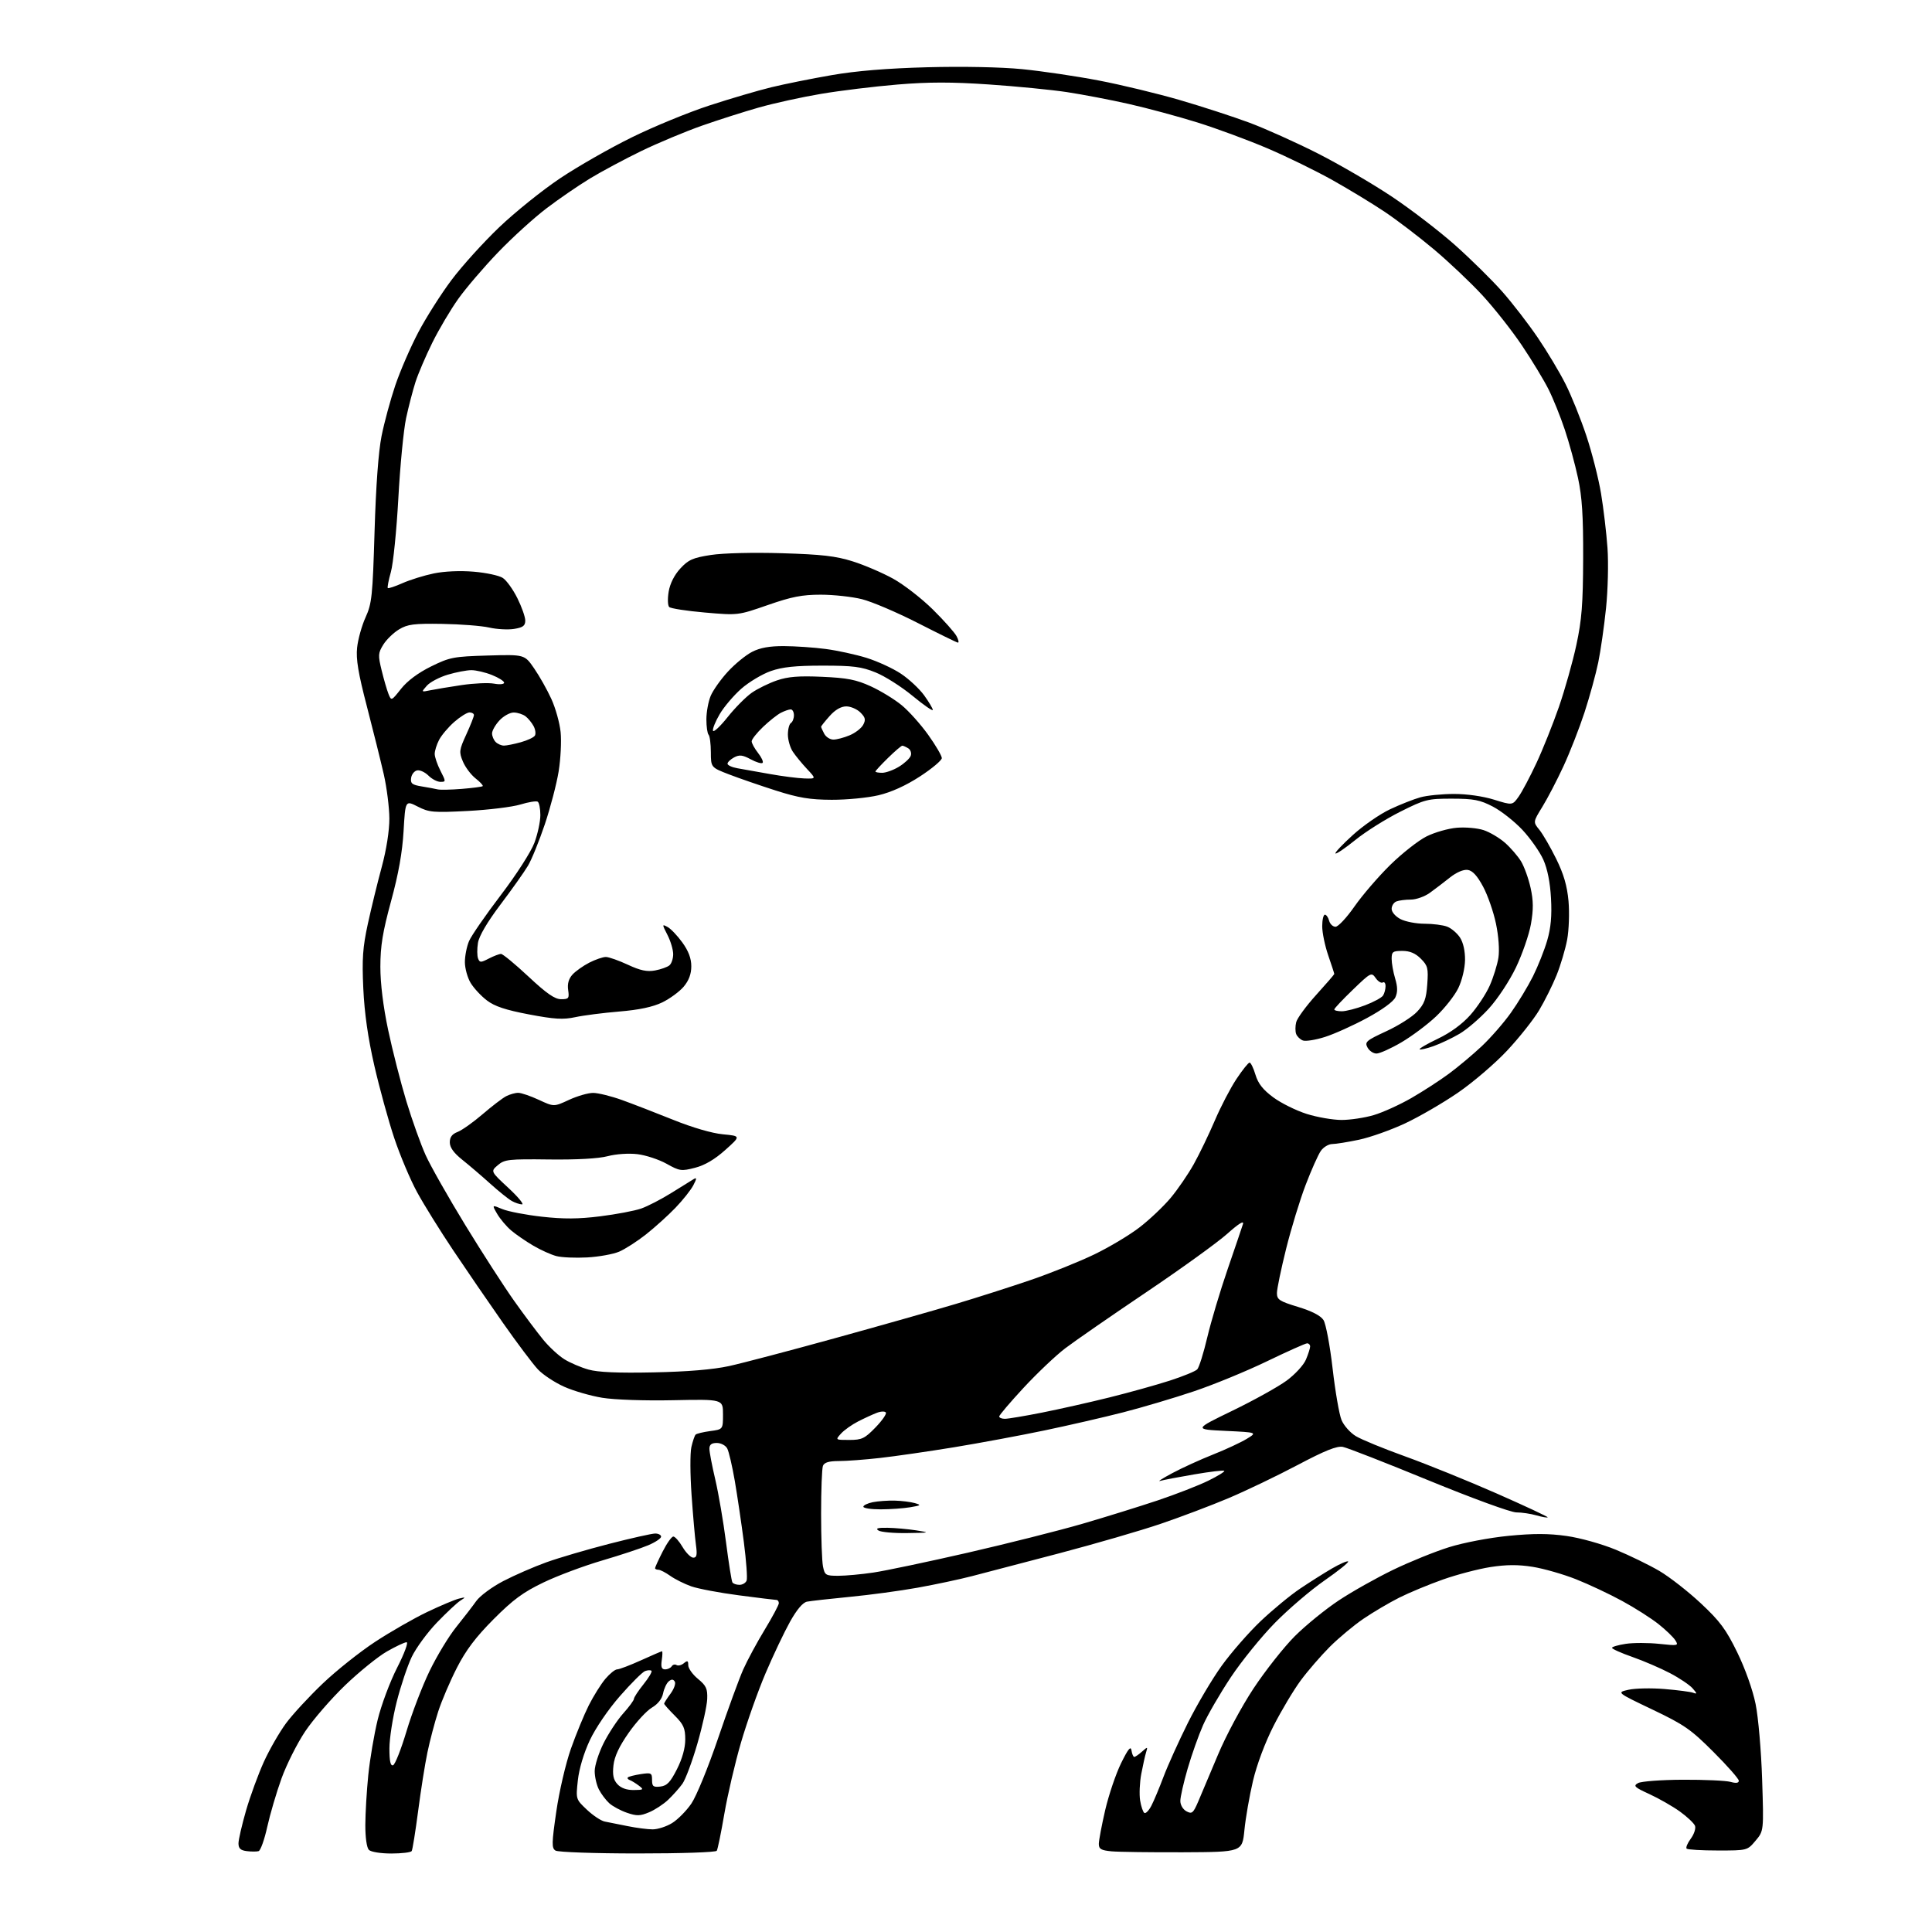 <?xml version="1.0" encoding="UTF-8" standalone="no"?>
<svg 
  version="1.1" 
  xmlns="http://www.w3.org/2000/svg" 
  xmlns:xlink="http://www.w3.org/1999/xlink" 
  xmlns:svg="http://www.w3.org/2000/svg"
  xmlns:rdf="http://www.w3.org/1999/02/22-rdf-syntax-ns#"
  xmlns:cc="http://creativecommons.org/ns#"
  xmlns:dc="http://purl.org/dc/elements/1.1/"
  viewBox="0 0 640 640"
  width="640"
  height="640"
>
<style>svg {background-color: white; }</style>"
<path stroke="none" fill="black" fill-rule="evenodd" d="M85.67,613.21C85.02,613.40 83.26,613.40 81.75,613.21C79.68,612.95 79.00,612.32 79.00,610.64C79.00,609.42 80.14,604.50 81.52,599.71C82.91,594.93 85.57,587.68 87.42,583.60C89.28,579.52 92.59,573.78 94.76,570.84C96.94,567.90 102.39,562.00 106.89,557.71C111.38,553.43 119.20,547.20 124.28,543.87C129.35,540.54 137.10,536.10 141.50,534.00C145.90,531.90 150.62,529.91 152.00,529.57C154.34,529.00 154.37,529.04 152.50,530.23C151.40,530.93 147.91,534.20 144.73,537.50C141.56,540.80 137.81,545.92 136.39,548.88C134.98,551.84 132.73,558.53 131.41,563.76C130.08,568.98 129.00,575.94 129.00,579.21C129.00,583.41 129.35,585.05 130.21,584.76C130.87,584.54 132.87,579.48 134.66,573.50C136.44,567.53 139.88,558.55 142.30,553.55C144.72,548.55 148.69,541.99 151.13,538.98C153.56,535.96 156.54,532.10 157.75,530.39C158.96,528.67 162.96,525.71 166.72,523.75C170.45,521.81 176.88,519.01 181.00,517.53C185.12,516.05 194.48,513.30 201.79,511.42C209.10,509.54 215.97,508.00 217.04,508.00C218.12,508.00 219.00,508.47 219.00,509.04C219.00,509.61 217.09,510.89 214.75,511.88C212.41,512.88 205.55,515.15 199.50,516.93C193.45,518.70 184.70,521.97 180.06,524.20C173.30,527.44 170.00,529.87 163.52,536.37C157.59,542.33 154.34,546.63 151.34,552.50C149.09,556.90 146.30,563.42 145.15,567.00C143.99,570.58 142.39,576.65 141.59,580.51C140.78,584.36 139.40,593.11 138.51,599.95C137.61,606.78 136.66,612.74 136.38,613.19C136.11,613.63 133.07,614.00 129.64,614.00C126.12,614.00 122.88,613.48 122.20,612.80C121.49,612.09 121.01,608.72 121.02,604.55C121.03,600.67 121.47,593.23 122.00,588.00C122.53,582.77 123.93,574.53 125.11,569.69C126.29,564.84 129.19,557.08 131.56,552.44C133.96,547.73 135.34,544.00 134.68,544.01C134.03,544.01 131.09,545.40 128.14,547.09C125.19,548.78 118.98,553.81 114.33,558.27C109.69,562.73 103.73,569.61 101.08,573.57C98.44,577.52 94.92,584.52 93.26,589.12C91.59,593.73 89.47,600.95 88.53,605.18C87.60,609.40 86.31,613.01 85.67,613.21zM211.19,613.98C197.00,613.98 184.84,613.55 184.02,613.03C182.72,612.21 182.75,610.65 184.28,600.10C185.24,593.45 187.40,584.18 189.12,579.30C190.83,574.46 193.50,567.98 195.05,564.90C196.61,561.82 199.07,557.88 200.53,556.15C201.99,554.42 203.75,553.00 204.45,553.00C205.15,553.00 208.70,551.65 212.34,550.00C215.98,548.35 219.11,547.00 219.30,547.00C219.50,547.00 219.46,548.35 219.21,550.00C218.89,552.24 219.17,553.00 220.33,553.00C221.18,553.00 222.16,552.54 222.51,551.98C222.86,551.42 223.58,551.24 224.11,551.57C224.65,551.90 225.74,551.63 226.54,550.96C227.73,549.98 228.00,550.10 227.99,551.63C227.99,552.66 229.43,554.69 231.21,556.15C233.95,558.41 234.41,559.41 234.27,562.85C234.18,565.07 232.72,571.71 231.02,577.59C229.32,583.48 227.08,589.46 226.06,590.90C225.03,592.33 222.90,594.71 221.34,596.20C219.78,597.68 216.93,599.55 215.00,600.35C212.05,601.59 210.90,601.61 207.68,600.50C205.58,599.78 202.95,598.36 201.83,597.35C200.71,596.33 199.17,594.29 198.40,592.80C197.63,591.32 197.00,588.57 197.00,586.71C197.00,584.84 198.34,580.66 199.97,577.41C201.61,574.16 204.53,569.73 206.47,567.57C208.41,565.41 210.00,563.24 210.00,562.76C210.00,562.28 211.43,560.11 213.17,557.94C214.91,555.77 216.10,553.77 215.81,553.48C215.52,553.19 214.56,553.23 213.67,553.57C212.79,553.91 209.05,557.63 205.37,561.84C201.49,566.26 197.29,572.43 195.38,576.49C193.38,580.76 191.83,585.95 191.42,589.76C190.74,596.02 190.74,596.02 194.44,599.51C196.47,601.43 199.12,603.18 200.32,603.41C201.52,603.63 204.90,604.31 207.83,604.91C210.76,605.51 214.53,606.00 216.21,606.00C217.89,606.00 220.79,605.06 222.65,603.91C224.51,602.76 227.37,599.87 229.01,597.48C230.67,595.07 234.61,585.45 237.88,575.82C241.12,566.29 244.87,556.02 246.22,553.00C247.57,549.98 250.77,544.04 253.34,539.82C255.90,535.60 258.00,531.66 258.00,531.07C258.00,530.48 257.64,530.00 257.21,530.00C256.77,530.00 251.17,529.31 244.75,528.47C238.33,527.63 231.23,526.29 228.97,525.49C226.72,524.69 223.59,523.13 222.03,522.02C220.47,520.91 218.70,520.00 218.10,520.00C217.49,520.00 217.00,519.76 217.00,519.47C217.00,519.17 218.13,516.70 219.52,513.97C220.90,511.24 222.49,509.00 223.05,509.00C223.61,509.00 225.00,510.57 226.13,512.50C227.27,514.42 228.86,516.00 229.66,516.00C230.81,516.00 231.00,515.08 230.54,511.75C230.21,509.41 229.56,501.98 229.09,495.23C228.61,488.47 228.58,481.35 229.02,479.40C229.46,477.44 230.10,475.57 230.43,475.24C230.76,474.90 232.94,474.38 235.27,474.06C239.50,473.50 239.50,473.50 239.50,468.50C239.50,463.50 239.50,463.50 223.00,463.84C213.54,464.04 203.51,463.69 199.50,463.03C195.65,462.40 189.96,460.75 186.86,459.36C183.76,457.97 179.87,455.40 178.22,453.66C176.57,451.92 171.32,444.94 166.56,438.15C161.80,431.36 154.40,420.56 150.11,414.15C145.82,407.74 140.46,399.12 138.21,395.00C135.95,390.88 132.53,382.77 130.60,377.00C128.67,371.23 125.70,360.43 124.00,353.00C121.90,343.86 120.73,335.62 120.35,327.50C119.89,317.61 120.16,313.83 121.86,306.00C123.00,300.77 125.07,292.29 126.47,287.14C128.01,281.44 128.99,275.18 128.98,271.14C128.96,267.49 128.13,260.90 127.13,256.50C126.12,252.10 123.61,241.98 121.54,234.02C118.66,222.97 117.89,218.35 118.30,214.52C118.59,211.76 119.85,207.25 121.10,204.50C123.18,199.93 123.44,197.47 124.08,176.00C124.52,161.09 125.37,149.54 126.40,144.42C127.29,139.97 129.34,132.42 130.95,127.64C132.57,122.86 136.01,114.93 138.60,110.02C141.19,105.11 146.13,97.33 149.58,92.74C153.02,88.14 160.12,80.30 165.35,75.30C170.58,70.30 179.68,62.98 185.58,59.04C191.47,55.10 202.19,48.98 209.40,45.45C216.60,41.91 228.12,37.18 235.00,34.94C241.88,32.69 251.10,29.98 255.50,28.91C259.90,27.84 268.90,26.03 275.50,24.89C283.58,23.48 293.91,22.63 307.14,22.28C318.89,21.96 331.55,22.22 338.64,22.91C345.16,23.56 356.57,25.24 364.00,26.67C371.43,28.09 383.51,31.01 390.85,33.15C398.19,35.29 408.54,38.66 413.85,40.63C419.16,42.61 429.35,47.19 436.50,50.81C443.65,54.44 454.72,60.89 461.10,65.15C467.48,69.41 476.93,76.67 482.10,81.28C487.27,85.88 494.25,92.77 497.62,96.58C500.98,100.38 506.28,107.25 509.39,111.83C512.51,116.41 516.64,123.31 518.58,127.17C520.53,131.02 523.64,138.75 525.50,144.34C527.36,149.93 529.55,158.55 530.37,163.50C531.19,168.45 532.15,176.55 532.50,181.50C532.86,186.45 532.64,195.42 532.02,201.44C531.40,207.45 530.24,215.55 529.44,219.44C528.64,223.32 526.59,230.78 524.89,236.00C523.18,241.22 520.03,249.28 517.89,253.89C515.75,258.51 512.61,264.54 510.91,267.29C507.83,272.30 507.83,272.30 509.95,274.90C511.11,276.33 513.61,280.65 515.51,284.50C518.00,289.56 519.13,293.44 519.59,298.50C519.93,302.35 519.73,308.10 519.14,311.28C518.54,314.45 516.97,319.75 515.63,323.06C514.30,326.36 511.70,331.58 509.85,334.67C508.01,337.75 503.24,343.77 499.25,348.03C495.26,352.30 487.92,358.57 482.95,361.98C477.98,365.39 470.10,369.96 465.44,372.14C460.78,374.32 453.94,376.75 450.23,377.54C446.53,378.32 442.51,378.97 441.31,378.98C440.10,378.99 438.40,380.01 437.54,381.25C436.67,382.49 434.41,387.55 432.52,392.50C430.62,397.45 427.71,406.99 426.04,413.69C424.37,420.40 423.00,426.99 423.00,428.34C423.00,430.52 423.81,431.05 429.99,432.93C434.56,434.32 437.49,435.83 438.42,437.28C439.21,438.51 440.56,445.68 441.44,453.31C442.31,460.91 443.64,468.60 444.40,470.41C445.15,472.22 447.28,474.62 449.14,475.74C450.99,476.87 458.35,479.89 465.50,482.46C472.65,485.03 486.27,490.55 495.76,494.72C505.25,498.90 512.87,502.47 512.69,502.64C512.51,502.82 510.83,502.52 508.94,501.98C507.06,501.44 504.06,501.00 502.29,501.00C500.48,501.00 487.73,496.34 473.28,490.41C459.10,484.58 446.30,479.58 444.84,479.30C442.86,478.93 438.96,480.49 429.84,485.31C423.05,488.90 412.77,493.83 407.00,496.27C401.23,498.71 391.10,502.54 384.50,504.78C377.90,507.03 362.82,511.40 351.00,514.52C339.18,517.63 326.12,521.05 322.00,522.11C317.88,523.18 309.77,524.90 304.00,525.94C298.23,526.98 288.10,528.35 281.50,528.98C274.90,529.62 268.53,530.34 267.34,530.57C265.93,530.85 263.96,533.18 261.69,537.25C259.77,540.69 256.13,548.35 253.60,554.29C251.07,560.22 247.41,570.57 245.45,577.29C243.49,584.00 241.02,594.60 239.95,600.84C238.88,607.08 237.75,612.60 237.44,613.09C237.13,613.60 225.48,613.99 211.19,613.98zM392.00,613.59C381.27,613.63 370.59,613.49 368.25,613.28C364.75,612.95 364.00,612.52 364.00,610.82C364.00,609.68 364.95,604.64 366.11,599.62C367.28,594.61 369.64,587.62 371.36,584.11C373.71,579.34 374.58,578.26 374.82,579.86C375.00,581.04 375.41,582.00 375.74,582.00C376.07,582.00 377.23,581.21 378.30,580.25C380.19,578.57 380.24,578.58 379.65,580.50C379.31,581.60 378.60,584.82 378.06,587.64C377.53,590.47 377.36,594.42 377.68,596.42C378.00,598.42 378.64,600.28 379.09,600.56C379.54,600.84 380.59,599.76 381.42,598.15C382.25,596.55 384.06,592.22 385.45,588.53C386.84,584.84 390.45,576.86 393.46,570.81C396.48,564.75 401.53,556.20 404.69,551.82C407.85,547.43 413.66,540.78 417.59,537.04C421.53,533.31 427.39,528.46 430.62,526.29C433.86,524.11 438.66,521.07 441.30,519.54C443.93,518.01 446.32,516.98 446.59,517.26C446.87,517.54 443.36,520.36 438.80,523.53C434.23,526.70 426.83,533.02 422.35,537.58C417.87,542.14 411.27,550.28 407.68,555.68C404.10,561.08 399.97,568.20 398.52,571.50C397.06,574.80 394.77,581.26 393.43,585.86C392.09,590.46 391.00,595.28 391.00,596.58C391.00,597.92 391.87,599.40 393.03,600.02C394.85,600.99 395.26,600.65 396.92,596.80C397.94,594.44 400.89,587.45 403.47,581.28C406.11,574.97 411.26,565.37 415.25,559.32C419.16,553.42 425.31,545.62 428.92,542.01C432.54,538.40 439.10,533.06 443.50,530.15C447.90,527.23 456.00,522.68 461.50,520.02C467.00,517.36 475.32,513.99 480.00,512.53C484.83,511.02 493.33,509.40 499.70,508.77C507.96,507.96 513.00,507.97 518.94,508.81C523.51,509.46 530.58,511.44 535.29,513.38C539.85,515.27 546.31,518.42 549.66,520.38C553.00,522.34 559.17,527.15 563.38,531.08C569.76,537.04 571.75,539.72 575.48,547.36C578.12,552.76 580.61,559.77 581.57,564.50C582.47,568.93 583.43,580.08 583.73,589.51C584.28,606.52 584.28,606.52 581.55,609.76C578.82,613.00 578.82,613.00 569.08,613.00C563.72,613.00 559.06,612.72 558.72,612.39C558.38,612.05 559.00,610.56 560.10,609.08C561.19,607.60 561.82,605.69 561.49,604.82C561.15,603.96 558.90,601.83 556.47,600.08C554.04,598.34 549.50,595.75 546.39,594.32C541.42,592.05 540.96,591.60 542.62,590.67C543.65,590.09 550.35,589.59 557.50,589.56C564.65,589.53 571.74,589.85 573.25,590.27C575.10,590.79 576.00,590.66 576.00,589.89C576.00,589.26 572.23,584.97 567.61,580.36C560.12,572.86 557.96,571.36 547.36,566.30C535.50,560.64 535.50,560.64 539.50,559.75C541.70,559.26 547.04,559.15 551.38,559.51C555.71,559.87 559.98,560.42 560.88,560.75C562.26,561.25 562.23,561.03 560.69,559.28C559.70,558.15 556.33,555.88 553.19,554.24C550.06,552.60 544.46,550.19 540.75,548.89C537.04,547.59 534.00,546.23 534.00,545.87C534.00,545.52 536.06,544.92 538.57,544.54C541.09,544.16 546.07,544.17 549.66,544.55C555.87,545.22 556.12,545.16 554.98,543.38C554.33,542.34 551.82,539.92 549.40,538.00C546.98,536.08 541.56,532.62 537.34,530.33C533.13,528.03 526.23,524.79 522.01,523.12C517.79,521.46 511.35,519.61 507.70,519.03C502.92,518.27 499.03,518.29 493.78,519.10C489.78,519.72 482.68,521.58 478.00,523.23C473.33,524.88 466.80,527.59 463.50,529.25C460.20,530.91 454.89,534.04 451.70,536.21C448.51,538.37 443.48,542.57 440.51,545.53C437.55,548.50 433.21,553.51 430.87,556.68C428.53,559.85 424.49,566.61 421.89,571.71C419.05,577.29 416.33,584.57 415.06,589.97C413.90,594.92 412.62,602.23 412.23,606.23C411.50,613.50 411.50,613.50 392.00,613.59zM209.90,592.97C213.24,592.94 213.36,592.83 211.61,591.50C210.57,590.72 209.22,589.89 208.61,589.67C208.00,589.45 207.72,589.05 208.00,588.78C208.28,588.51 210.19,588.02 212.25,587.70C215.74,587.17 216.00,587.30 216.00,589.63C216.00,591.77 216.40,592.09 218.75,591.82C220.95,591.56 222.05,590.41 224.25,586.07C226.02,582.58 227.00,579.06 227.00,576.22C227.00,572.50 226.44,571.24 223.50,568.30C221.57,566.38 220.00,564.60 220.00,564.36C220.00,564.12 220.95,562.63 222.12,561.05C223.28,559.48 223.92,557.68 223.53,557.05C223.02,556.23 222.45,556.21 221.53,556.97C220.82,557.56 219.98,559.35 219.66,560.94C219.30,562.77 217.93,564.51 215.95,565.67C214.23,566.68 210.77,570.42 208.27,574.00C205.13,578.47 203.55,581.83 203.22,584.77C202.86,587.97 203.18,589.55 204.52,591.02C205.69,592.31 207.56,592.99 209.90,592.97zM244.95,525.00C245.96,525.00 247.03,524.36 247.33,523.58C247.63,522.80 247.21,517.06 246.41,510.83C245.60,504.60 244.25,495.48 243.41,490.57C242.56,485.65 241.44,480.82 240.90,479.82C240.37,478.82 238.82,478.00 237.46,478.00C235.70,478.00 235.00,478.55 235.00,479.92C235.00,480.98 235.88,485.59 236.96,490.17C238.03,494.75 239.63,504.10 240.51,510.94C241.39,517.78 242.34,523.74 242.62,524.19C242.89,524.63 243.94,525.00 244.95,525.00zM277.68,522.00C280.12,522.00 285.35,521.52 289.31,520.93C293.26,520.35 307.30,517.39 320.50,514.37C333.70,511.34 350.80,507.03 358.50,504.79C366.20,502.55 377.45,499.05 383.50,497.03C389.55,495.00 397.09,492.06 400.25,490.51C403.42,488.95 405.81,487.47 405.56,487.23C405.32,486.98 400.84,487.51 395.61,488.41C390.37,489.30 385.28,490.27 384.30,490.57C383.31,490.87 385.15,489.70 388.39,487.97C391.62,486.24 397.70,483.47 401.89,481.81C406.07,480.15 411.07,477.82 413.00,476.64C416.50,474.50 416.50,474.50 406.00,474.00C395.50,473.50 395.50,473.50 408.31,467.29C415.36,463.87 423.41,459.40 426.19,457.36C429.01,455.29 431.86,452.19 432.62,450.36C433.38,448.55 434.00,446.60 434.00,446.03C434.00,445.46 433.55,445.00 433.00,445.00C432.45,445.00 426.49,447.67 419.75,450.92C413.01,454.18 402.10,458.67 395.50,460.89C388.90,463.11 378.32,466.25 372.00,467.87C365.68,469.49 353.98,472.18 346.00,473.85C338.02,475.52 324.52,478.03 316.00,479.43C307.48,480.82 296.45,482.42 291.50,482.97C286.55,483.53 280.41,483.99 277.86,483.99C274.55,484.00 273.04,484.46 272.61,485.58C272.27,486.45 272.00,493.60 272.00,501.46C272.00,509.32 272.28,517.16 272.62,518.88C273.21,521.81 273.52,522.00 277.68,522.00zM300.50,507.85C296.10,507.92 291.82,507.53 291.00,507.00C289.92,506.30 290.75,506.05 294.00,506.10C296.48,506.14 300.75,506.53 303.50,506.95C308.26,507.70 308.12,507.74 300.50,507.85zM291.75,499.99C288.59,500.00 286.00,499.61 286.00,499.12C286.00,498.64 287.41,497.97 289.12,497.62C290.84,497.28 294.11,497.04 296.38,497.10C298.64,497.15 301.62,497.52 303.00,497.91C305.27,498.56 305.14,498.69 301.50,499.30C299.30,499.67 294.91,499.98 291.75,499.99zM281.35,477.00C285.49,477.00 286.44,476.54 289.99,472.89C292.19,470.63 293.74,468.40 293.46,467.93C293.17,467.46 291.84,467.49 290.50,468.00C289.16,468.51 286.37,469.79 284.28,470.86C282.20,471.92 279.64,473.74 278.60,474.89C276.69,477.00 276.69,477.00 281.35,477.00zM332.89,470.00C333.93,470.00 339.45,469.08 345.14,467.95C350.84,466.82 360.90,464.56 367.50,462.92C374.10,461.28 383.10,458.77 387.50,457.35C391.90,455.93 395.99,454.25 396.59,453.63C397.20,453.01 398.70,448.23 399.93,443.00C401.17,437.77 404.19,427.65 406.65,420.50C409.11,413.35 411.40,406.60 411.74,405.51C412.15,404.19 410.38,405.29 406.49,408.75C403.26,411.63 391.14,420.37 379.56,428.17C367.98,435.97 355.96,444.29 352.85,446.66C349.74,449.03 343.55,454.90 339.10,459.70C334.64,464.51 331.00,468.79 331.00,469.22C331.00,469.65 331.85,470.00 332.89,470.00zM216.50,454.62C227.72,454.39 236.22,453.68 241.50,452.53C245.90,451.57 261.65,447.42 276.50,443.32C291.35,439.22 309.35,434.12 316.50,431.98C323.65,429.85 334.90,426.25 341.50,423.99C348.10,421.73 357.55,417.93 362.50,415.54C367.46,413.15 374.21,409.11 377.50,406.57C380.80,404.03 385.42,399.65 387.77,396.85C390.12,394.05 393.58,389.00 395.46,385.63C397.34,382.26 400.47,375.76 402.43,371.18C404.38,366.61 407.60,360.42 409.59,357.43C411.57,354.45 413.53,352.00 413.94,352.00C414.35,352.00 415.23,353.81 415.89,356.02C416.77,358.95 418.38,361.00 421.80,363.52C424.38,365.43 429.36,367.89 432.86,369.00C436.35,370.10 441.56,371.00 444.42,371.00C447.29,371.00 452.08,370.28 455.07,369.39C458.06,368.51 463.65,365.97 467.50,363.76C471.35,361.54 476.98,357.90 480.00,355.66C483.02,353.43 487.92,349.32 490.87,346.55C493.82,343.77 498.16,338.80 500.50,335.50C502.85,332.20 506.13,326.78 507.80,323.45C509.46,320.12 511.60,314.76 512.53,311.54C513.75,307.36 514.11,303.36 513.79,297.59C513.51,292.34 512.61,287.84 511.25,284.78C510.09,282.19 506.98,277.76 504.34,274.93C501.70,272.11 497.28,268.63 494.52,267.19C490.27,264.98 488.20,264.58 481.00,264.57C472.96,264.56 472.03,264.79 463.84,268.90C459.07,271.29 452.40,275.48 449.02,278.22C445.63,280.96 442.65,282.98 442.39,282.72C442.13,282.46 444.72,279.71 448.15,276.61C451.57,273.50 457.11,269.67 460.46,268.09C463.80,266.51 468.33,264.73 470.52,264.12C472.71,263.51 477.72,263.01 481.66,263.01C485.90,263.00 491.31,263.77 494.92,264.90C501.01,266.79 501.01,266.79 503.06,263.91C504.19,262.32 506.85,257.31 508.97,252.76C511.09,248.22 514.44,239.84 516.42,234.15C518.39,228.45 520.99,219.23 522.19,213.65C523.98,205.36 524.39,200.11 524.44,185.00C524.49,170.88 524.08,164.56 522.73,158.31C521.76,153.80 519.79,146.60 518.35,142.31C516.92,138.01 514.49,131.99 512.95,128.93C511.41,125.87 507.46,119.34 504.16,114.43C500.86,109.52 494.96,102.03 491.04,97.79C487.12,93.55 479.89,86.71 474.97,82.58C470.05,78.45 462.76,72.89 458.76,70.21C454.77,67.53 447.00,62.81 441.50,59.72C436.00,56.63 426.28,51.88 419.90,49.16C413.52,46.43 403.08,42.58 396.70,40.58C390.32,38.59 380.06,35.82 373.90,34.43C367.75,33.04 358.50,31.28 353.36,30.50C348.21,29.73 336.62,28.59 327.59,27.98C315.35,27.14 307.66,27.14 297.34,28.00C289.73,28.63 278.32,30.02 272.00,31.09C265.68,32.15 256.45,34.18 251.50,35.58C246.55,36.98 238.00,39.71 232.50,41.64C227.00,43.58 218.00,47.34 212.50,50.00C207.00,52.67 199.35,56.76 195.50,59.09C191.65,61.42 185.12,65.90 181.00,69.04C176.88,72.17 169.66,78.73 164.97,83.62C160.28,88.50 154.36,95.42 151.81,99.00C149.26,102.58 145.40,109.10 143.22,113.50C141.05,117.90 138.54,123.75 137.65,126.50C136.77,129.25 135.36,134.65 134.53,138.50C133.70,142.35 132.54,154.28 131.96,165.00C131.37,175.72 130.26,186.73 129.49,189.46C128.72,192.19 128.26,194.59 128.46,194.80C128.67,195.00 130.87,194.27 133.35,193.17C135.84,192.07 140.49,190.62 143.69,189.96C147.19,189.23 152.45,189.00 156.93,189.38C161.02,189.72 165.35,190.65 166.56,191.45C167.78,192.24 169.95,195.26 171.38,198.14C172.82,201.03 174.00,204.37 174.00,205.57C174.00,207.29 173.25,207.86 170.33,208.33C168.31,208.66 164.59,208.46 162.08,207.89C159.56,207.31 152.55,206.77 146.50,206.67C137.08,206.52 135.02,206.79 132.18,208.50C130.36,209.60 128.01,211.87 126.97,213.55C125.25,216.33 125.20,217.07 126.42,222.05C127.15,225.05 128.17,228.57 128.69,229.87C129.63,232.23 129.66,232.22 132.87,228.16C134.95,225.54 138.51,222.89 142.78,220.78C149.02,217.71 150.24,217.48 161.61,217.15C173.77,216.80 173.77,216.80 176.95,221.43C178.71,223.98 181.27,228.52 182.64,231.53C184.02,234.53 185.40,239.47 185.71,242.49C186.02,245.51 185.73,251.38 185.06,255.53C184.39,259.68 182.32,267.58 180.47,273.09C178.61,278.60 176.11,284.77 174.89,286.80C173.68,288.84 169.59,294.61 165.80,299.63C161.41,305.45 158.70,310.06 158.33,312.34C158.01,314.30 158.03,316.62 158.36,317.49C158.91,318.92 159.25,318.92 161.93,317.53C163.56,316.69 165.38,316.00 165.97,316.00C166.56,316.00 170.65,319.38 175.06,323.50C181.07,329.12 183.78,331.00 185.87,331.00C188.40,331.00 188.61,330.73 188.21,327.96C187.91,325.91 188.37,324.25 189.63,322.85C190.66,321.72 193.17,319.94 195.21,318.89C197.25,317.85 199.73,317.00 200.71,317.01C201.69,317.02 204.97,318.17 207.99,319.58C212.14,321.51 214.34,321.97 216.99,321.48C218.92,321.12 221.06,320.36 221.75,319.79C222.44,319.22 223.00,317.56 223.00,316.09C223.00,314.62 222.16,311.77 221.12,309.74C219.28,306.13 219.28,306.08 221.15,307.08C222.20,307.64 224.40,309.95 226.03,312.20C228.07,315.02 229.00,317.48 229.00,320.07C229.00,322.65 228.20,324.80 226.48,326.85C225.09,328.49 221.89,330.84 219.38,332.06C216.25,333.57 211.75,334.53 205.15,335.08C199.84,335.52 193.28,336.36 190.56,336.95C186.55,337.81 183.67,337.64 175.19,336.03C167.50,334.57 163.85,333.36 161.30,331.41C159.39,329.96 156.97,327.36 155.92,325.63C154.87,323.91 154.01,320.80 154.00,318.72C154.00,316.64 154.62,313.49 155.39,311.72C156.15,309.95 160.88,303.10 165.91,296.50C171.04,289.76 175.91,282.18 177.02,279.21C178.11,276.30 179.00,272.17 179.00,270.02C179.00,267.87 178.60,265.87 178.12,265.57C177.63,265.27 175.04,265.69 172.37,266.51C169.69,267.32 161.87,268.28 154.99,268.64C143.53,269.23 142.13,269.11 138.38,267.19C134.28,265.10 134.28,265.10 133.69,275.30C133.28,282.37 132.01,289.49 129.55,298.50C126.76,308.75 126.01,313.35 126.00,320.23C126.00,325.81 126.93,333.38 128.58,341.20C130.00,347.92 132.72,358.54 134.61,364.80C136.51,371.06 139.39,379.11 141.01,382.68C142.63,386.26 148.54,396.68 154.14,405.84C159.74,415.00 167.04,426.32 170.37,431.00C173.69,435.68 178.01,441.44 179.96,443.81C181.91,446.19 185.05,449.09 186.95,450.27C188.85,451.45 192.45,452.99 194.95,453.69C198.10,454.58 204.72,454.87 216.50,454.62zM194.50,416.54C190.65,416.75 186.07,416.55 184.33,416.10C182.59,415.65 179.14,414.10 176.67,412.65C174.20,411.20 170.90,408.94 169.34,407.61C167.78,406.29 165.70,403.82 164.71,402.14C162.93,399.07 162.93,399.07 166.41,400.53C168.32,401.32 174.22,402.46 179.52,403.05C186.69,403.85 191.62,403.82 198.82,402.92C204.15,402.25 210.26,401.10 212.41,400.34C214.56,399.59 219.06,397.26 222.41,395.17C225.76,393.07 229.10,391.00 229.83,390.57C230.86,389.96 230.82,390.44 229.67,392.64C228.85,394.21 226.19,397.57 223.75,400.10C221.32,402.63 216.93,406.59 214.01,408.90C211.08,411.21 207.07,413.79 205.10,414.63C203.12,415.47 198.35,416.33 194.50,416.54zM172.91,398.97C172.14,398.95 170.60,398.44 169.50,397.82C168.40,397.20 165.20,394.63 162.39,392.10C159.59,389.57 155.42,386.01 153.14,384.19C150.30,381.92 149.00,380.11 149.00,378.42C149.00,376.68 149.77,375.66 151.59,374.97C153.01,374.42 156.73,371.79 159.84,369.12C162.95,366.44 166.48,363.75 167.68,363.13C168.89,362.51 170.69,362.00 171.68,362.01C172.68,362.02 175.75,363.06 178.50,364.34C183.50,366.66 183.50,366.66 188.50,364.34C191.25,363.07 194.85,362.03 196.50,362.04C198.15,362.05 202.43,363.10 206.00,364.38C209.57,365.67 217.22,368.62 223.00,370.95C229.31,373.50 235.88,375.42 239.47,375.75C245.43,376.32 245.43,376.32 240.24,380.96C236.76,384.08 233.47,386.01 230.23,386.84C225.70,388.01 225.11,387.92 220.79,385.50C218.25,384.09 213.91,382.66 211.14,382.33C208.25,381.99 204.07,382.27 201.31,383.00C198.29,383.80 191.07,384.20 181.92,384.09C168.50,383.92 167.14,384.07 164.92,385.97C162.50,388.03 162.50,388.03 168.41,393.51C171.66,396.53 173.69,398.99 172.91,398.97zM455.98,349.00C454.93,349.00 453.59,348.10 453.00,346.99C452.02,345.17 452.58,344.68 459.21,341.62C463.22,339.78 467.82,336.86 469.44,335.13C471.84,332.57 472.45,330.92 472.80,326.07C473.19,320.74 472.97,319.88 470.66,317.57C468.87,315.78 467.02,315.00 464.55,315.00C461.38,315.00 461.00,315.28 461.00,317.63C461.00,319.08 461.52,322.01 462.16,324.14C463.00,326.94 463.02,328.66 462.24,330.37C461.60,331.79 457.85,334.52 452.83,337.23C448.25,339.71 441.96,342.54 438.86,343.52C435.75,344.50 432.48,345.02 431.59,344.67C430.69,344.33 429.69,343.36 429.37,342.52C429.05,341.68 429.05,339.92 429.38,338.61C429.71,337.30 432.69,333.24 435.99,329.59C439.30,325.94 442.00,322.81 442.00,322.64C442.00,322.46 441.10,319.70 440.00,316.50C438.90,313.30 438.00,308.96 438.00,306.84C438.00,304.73 438.40,303.00 438.88,303.00C439.37,303.00 440.00,303.90 440.29,305.00C440.58,306.10 441.53,307.00 442.41,307.00C443.29,307.00 446.13,303.96 448.71,300.25C451.30,296.54 456.63,290.35 460.55,286.50C464.48,282.65 469.89,278.40 472.58,277.06C475.27,275.72 479.79,274.43 482.62,274.20C485.46,273.96 489.44,274.32 491.47,274.99C493.51,275.66 496.69,277.55 498.55,279.18C500.40,280.81 502.79,283.57 503.86,285.32C504.92,287.07 506.35,291.03 507.03,294.12C507.97,298.41 507.99,301.24 507.14,306.12C506.52,309.62 504.28,316.09 502.17,320.50C499.99,325.03 496.07,330.96 493.13,334.17C490.28,337.29 485.93,341.03 483.46,342.47C481.00,343.91 477.12,345.75 474.83,346.56C472.55,347.36 470.50,347.83 470.27,347.60C470.03,347.37 472.77,345.78 476.35,344.07C480.49,342.10 484.39,339.24 487.07,336.23C489.38,333.63 492.27,329.25 493.49,326.50C494.71,323.75 496.00,319.59 496.37,317.25C496.76,314.73 496.43,310.12 495.56,305.97C494.75,302.10 492.84,296.59 491.30,293.72C489.35,290.09 487.80,288.40 486.20,288.17C484.80,287.97 482.49,288.96 480.33,290.67C478.38,292.23 475.38,294.51 473.67,295.75C471.96,296.99 469.12,298.00 467.36,298.00C465.60,298.00 463.45,298.27 462.58,298.61C461.71,298.94 461.00,300.05 461.00,301.08C461.00,302.14 462.28,303.61 463.95,304.47C465.57,305.31 469.14,306.00 471.89,306.00C474.63,306.00 478.00,306.43 479.38,306.96C480.76,307.48 482.68,309.11 483.64,310.57C484.72,312.23 485.35,315.04 485.31,318.06C485.26,320.82 484.31,324.79 483.08,327.33C481.90,329.78 478.58,333.99 475.71,336.70C472.85,339.41 467.66,343.28 464.20,345.31C460.73,347.34 457.03,349.00 455.98,349.00zM444.49,335.00C445.86,335.00 449.31,334.11 452.16,333.03C455.01,331.95 457.71,330.49 458.16,329.78C458.60,329.08 458.98,327.69 458.98,326.69C458.99,325.70 458.58,325.14 458.07,325.46C457.56,325.77 456.49,325.12 455.71,323.99C454.32,322.01 454.09,322.13 448.14,327.87C444.76,331.12 442.00,334.05 442.00,334.39C442.00,334.73 443.12,335.00 444.49,335.00zM275.50,264.94C268.30,264.91 264.60,264.30 257.00,261.88C251.78,260.21 244.80,257.80 241.50,256.53C235.50,254.21 235.50,254.21 235.48,249.17C235.47,246.39 235.13,243.80 234.73,243.40C234.33,242.99 234.00,240.70 234.00,238.30C234.00,235.90 234.64,232.40 235.42,230.53C236.21,228.65 238.77,225.03 241.13,222.48C243.48,219.92 247.10,216.97 249.17,215.92C251.80,214.57 254.94,214.01 259.71,214.03C263.44,214.05 269.65,214.47 273.50,214.98C277.35,215.48 283.44,216.81 287.04,217.92C290.64,219.04 295.76,221.39 298.41,223.15C301.07,224.91 304.53,228.14 306.12,230.32C307.70,232.51 309.00,234.69 309.00,235.17C309.00,235.65 305.99,233.56 302.30,230.52C298.62,227.48 293.11,223.98 290.05,222.75C285.37,220.85 282.63,220.50 272.50,220.50C263.51,220.50 259.20,220.95 255.33,222.30C252.49,223.30 248.09,225.93 245.56,228.15C243.04,230.38 239.81,234.17 238.40,236.59C236.98,239.00 235.99,241.47 236.19,242.08C236.39,242.68 238.57,240.65 241.03,237.56C243.49,234.47 247.09,230.84 249.04,229.48C250.98,228.13 254.74,226.29 257.38,225.39C261.05,224.14 264.62,223.85 272.38,224.20C280.70,224.57 283.64,225.15 288.46,227.35C291.71,228.84 296.30,231.64 298.67,233.59C301.05,235.53 305.01,239.97 307.49,243.44C309.97,246.91 311.99,250.37 311.99,251.13C311.98,251.88 308.72,254.62 304.74,257.21C300.03,260.27 295.23,262.44 291.00,263.44C287.43,264.28 280.45,264.96 275.50,264.94zM153.00,261.33C156.57,261.04 159.68,260.63 159.90,260.42C160.12,260.20 159.06,259.05 157.53,257.85C156.01,256.65 154.12,254.13 153.34,252.26C152.02,249.11 152.10,248.46 154.46,243.31C155.86,240.26 157.00,237.36 157.00,236.88C157.00,236.40 156.34,236.00 155.53,236.00C154.73,236.00 152.46,237.42 150.48,239.15C148.51,240.88 146.25,243.56 145.45,245.10C144.65,246.64 144.00,248.73 144.00,249.74C144.00,250.75 144.85,253.25 145.89,255.29C147.75,258.93 147.75,259.00 145.89,259.00C144.85,259.00 143.07,258.07 141.94,256.94C140.80,255.80 139.12,255.02 138.19,255.20C137.26,255.38 136.36,256.50 136.19,257.70C135.93,259.54 136.49,259.99 139.69,260.51C141.78,260.85 144.18,261.30 145.00,261.50C145.82,261.69 149.43,261.62 153.00,261.33zM266.45,257.87C270.39,258.00 270.39,258.00 267.35,254.75C265.67,252.96 263.56,250.39 262.65,249.03C261.74,247.67 261.00,245.11 261.00,243.34C261.00,241.57 261.45,239.84 262.00,239.50C262.55,239.16 263.00,238.01 263.00,236.94C263.00,235.87 262.52,235.00 261.93,235.00C261.35,235.00 259.89,235.50 258.68,236.12C257.48,236.73 254.81,238.85 252.75,240.82C250.69,242.79 249.00,244.93 249.00,245.57C249.00,246.21 249.95,247.94 251.11,249.42C252.28,250.90 252.95,252.38 252.62,252.71C252.29,253.05 250.51,252.52 248.68,251.53C246.00,250.08 244.94,249.96 243.18,250.90C241.98,251.55 241.00,252.48 241.00,252.99C241.00,253.50 242.46,254.17 244.25,254.49C246.04,254.81 250.88,255.67 255.00,256.40C259.12,257.14 264.28,257.80 266.45,257.87zM292.25,256.00C293.49,255.99 295.98,255.09 297.78,253.99C299.59,252.89 301.34,251.27 301.68,250.39C302.02,249.52 301.66,248.40 300.90,247.91C300.13,247.43 299.23,247.02 298.91,247.02C298.58,247.01 296.45,248.83 294.16,251.08C291.87,253.32 290.00,255.34 290.00,255.58C290.00,255.81 291.01,256.00 292.25,256.00zM166.95,246.99C167.80,246.99 170.30,246.49 172.50,245.88C174.70,245.27 176.81,244.29 177.18,243.69C177.55,243.10 177.37,241.68 176.77,240.55C176.17,239.42 174.96,237.95 174.09,237.28C173.21,236.61 171.47,236.05 170.20,236.03C168.94,236.01 166.80,237.19 165.45,238.65C164.10,240.10 163.00,242.04 163.00,242.95C163.00,243.86 163.54,245.14 164.20,245.80C164.86,246.46 166.10,247.00 166.95,246.99zM276.07,245.00C277.17,245.00 279.59,244.36 281.45,243.58C283.31,242.81 285.34,241.24 285.94,240.11C286.84,238.43 286.67,237.67 285.02,236.02C283.91,234.91 281.80,234.00 280.34,234.00C278.61,234.00 276.68,235.11 274.84,237.18C273.28,238.93 272.00,240.53 272.00,240.75C272.00,240.96 272.47,242.00 273.04,243.07C273.60,244.13 274.97,245.00 276.07,245.00zM142.50,228.67C144.15,228.33 148.84,227.55 152.93,226.94C157.01,226.34 161.85,226.12 163.68,226.47C165.52,226.81 167.00,226.67 167.00,226.15C167.00,225.64 165.19,224.49 162.98,223.61C160.77,222.72 157.70,222.00 156.16,222.00C154.62,222.00 151.11,222.67 148.35,223.49C145.59,224.31 142.47,225.95 141.41,227.14C139.50,229.29 139.50,229.29 142.50,228.67zM317.29,212.87C316.85,212.80 310.88,209.87 304.00,206.36C297.12,202.85 288.82,199.31 285.54,198.49C282.26,197.67 276.12,197.00 271.89,197.00C265.71,197.00 262.26,197.67 254.34,200.43C244.48,203.86 244.48,203.86 233.52,202.91C227.49,202.39 222.16,201.56 221.68,201.08C221.19,200.59 221.11,198.29 221.51,195.96C221.96,193.30 223.39,190.46 225.36,188.33C228.05,185.41 229.51,184.77 235.50,183.84C239.56,183.22 249.42,182.97 259.00,183.26C272.26,183.66 276.87,184.19 282.50,185.97C286.35,187.18 292.37,189.77 295.88,191.71C299.39,193.65 305.29,198.23 308.98,201.87C312.68,205.52 316.23,209.51 316.88,210.75C317.54,211.99 317.72,212.94 317.29,212.87z" />

</svg>